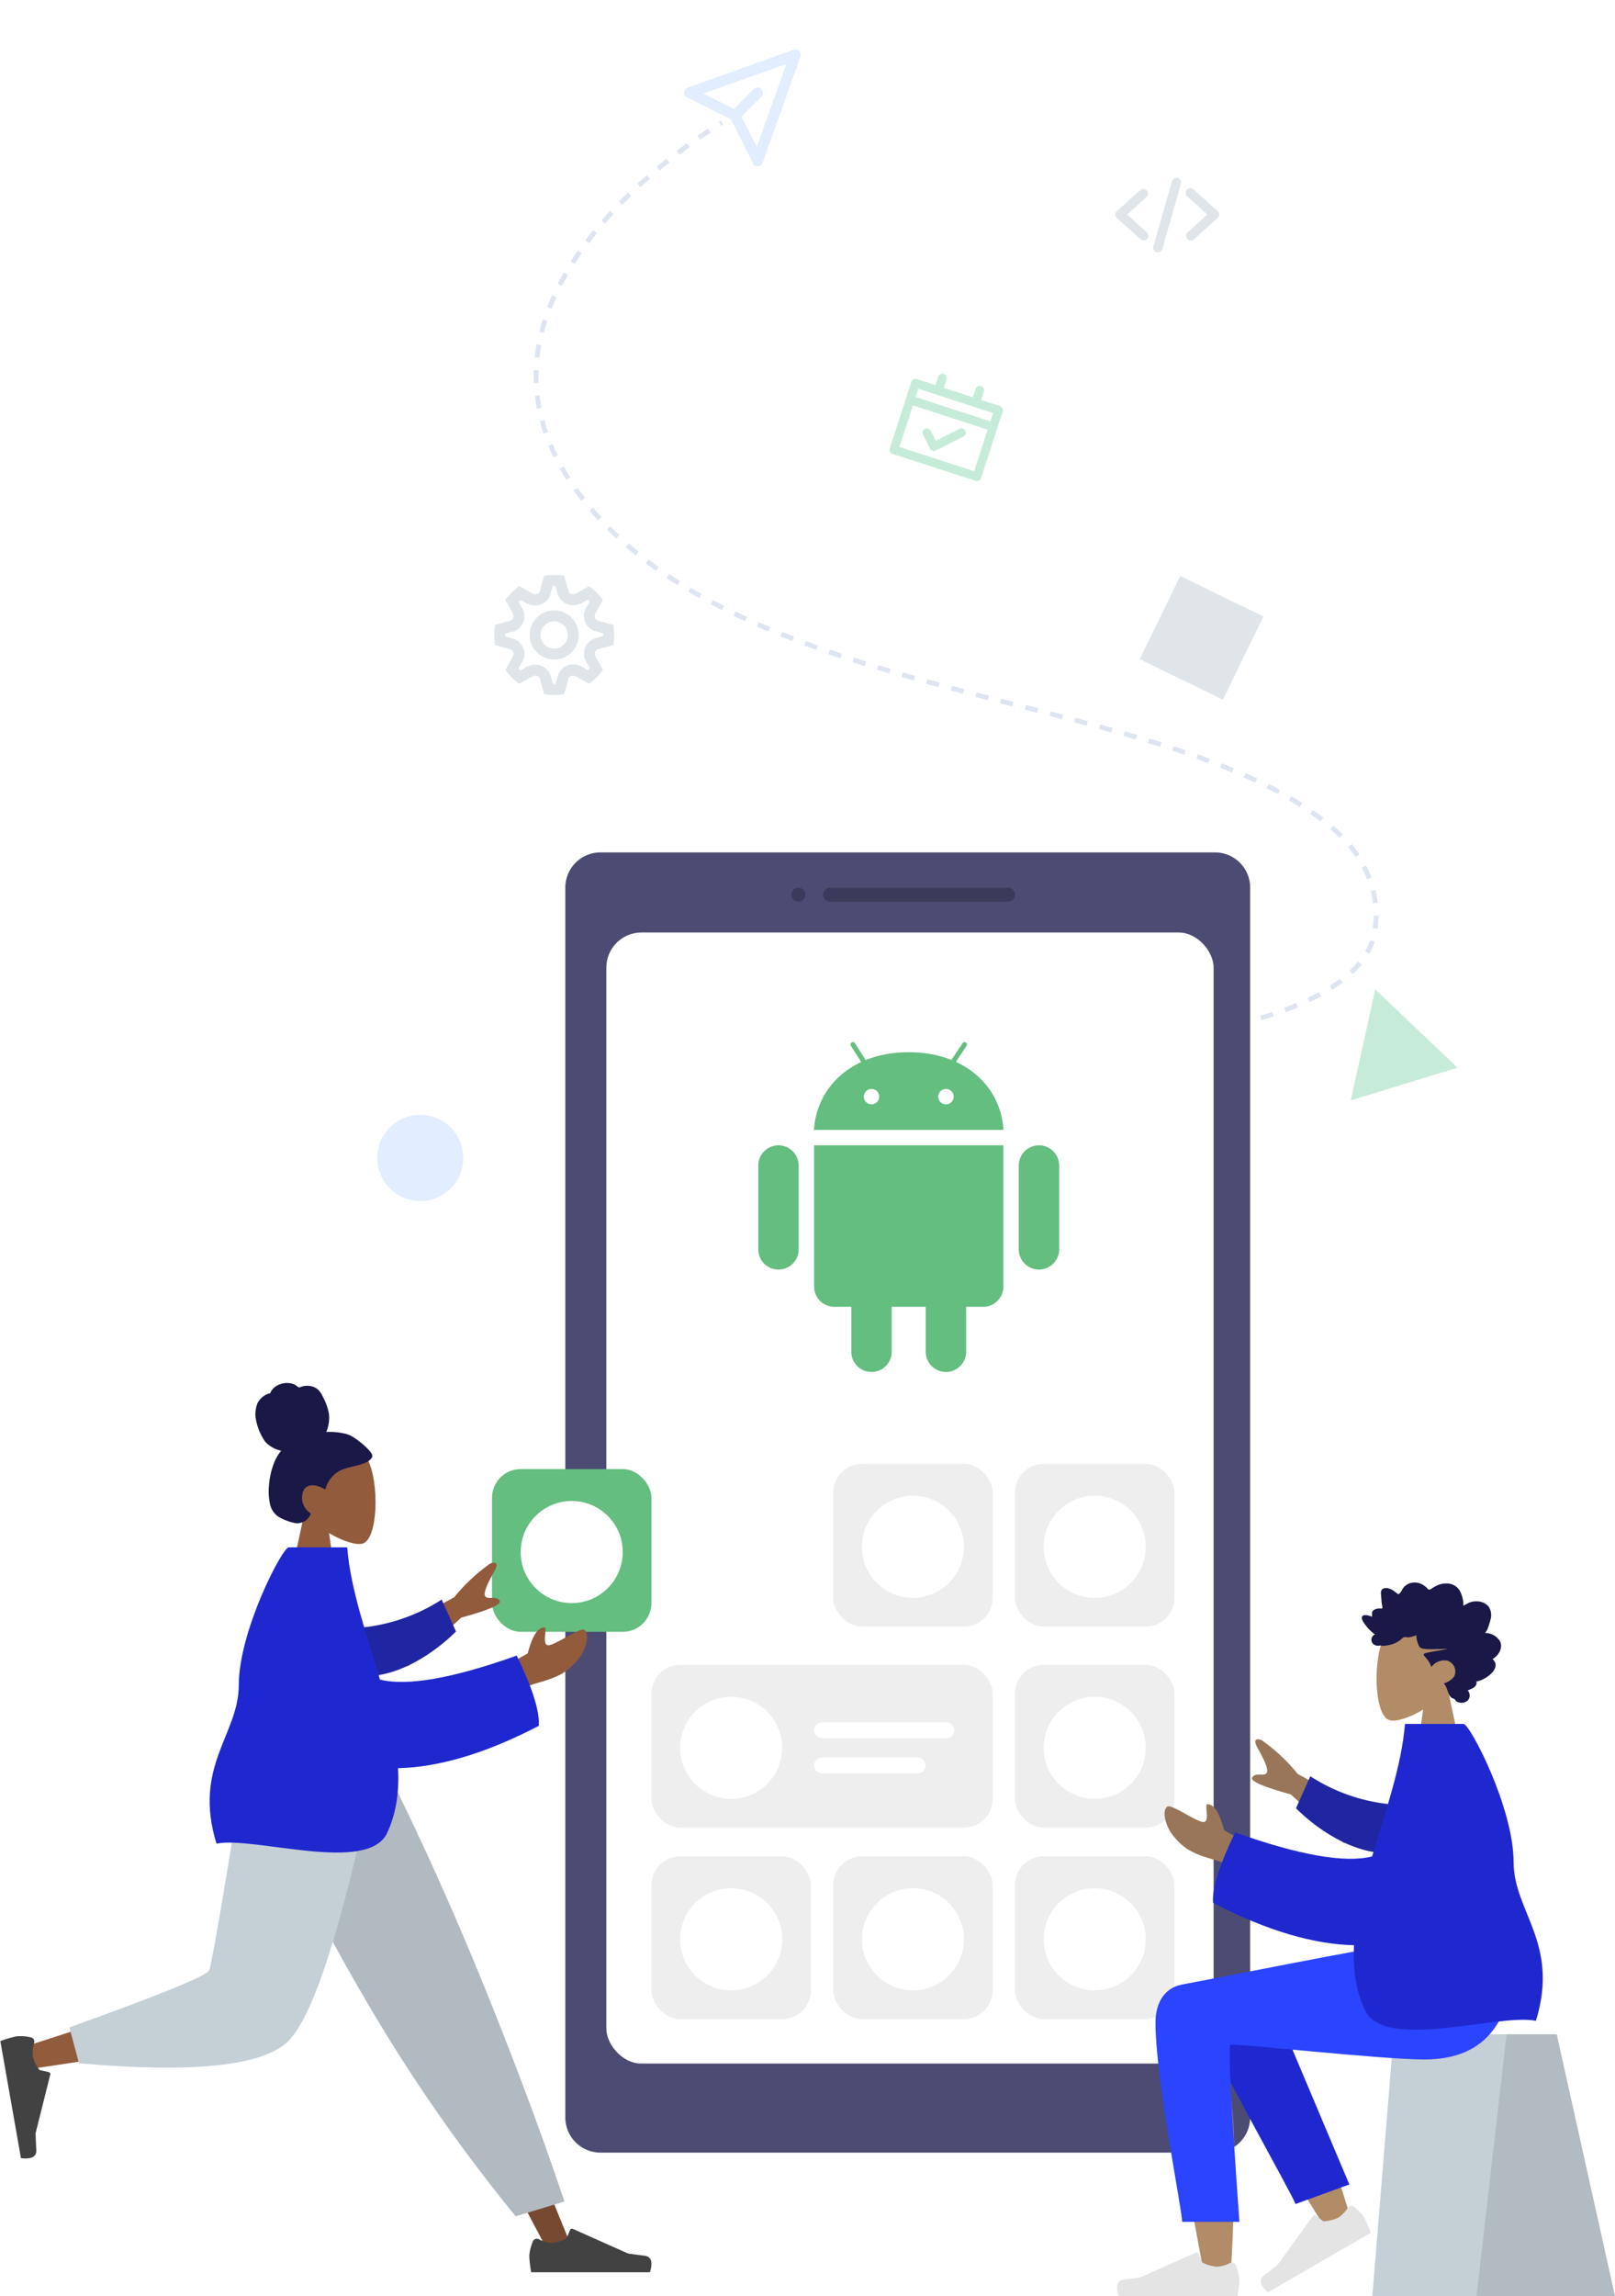 <svg xmlns="http://www.w3.org/2000/svg" xmlns:xlink="http://www.w3.org/1999/xlink" width="506.432" height="719.572" viewBox="0 0 506.432 719.572"><defs><filter id="Rectangle_12" x="150.278" y="460.393" width="54" height="55" filterUnits="userSpaceOnUse"><feGaussianBlur/></filter></defs><g id="Group_932" data-name="Group 932" transform="translate(-907.722 -28.509)"><path id="Path_8653" data-name="Path 8653" d="M1255.928,355.909s74.959-4.714,82.471-33.693c1.992-7.678,1.152-20.742-10.309-31.932-48.294-45.577-181.956-38.58-235.815-103.211s41.83-120.107,41.83-120.107" fill="none" stroke="#b1c2dd" stroke-width="1.5" stroke-dasharray="4" opacity="0.42"/><g id="Group_39" data-name="Group 39" transform="translate(575 118.902)"><g id="Group_17" data-name="Group 17" transform="translate(-17.474 -106.913)"><path id="Path_3" data-name="Path 3" d="M995.177,232.309V617.8a11.022,11.022,0,0,1-10.991,10.987H791.419A11.019,11.019,0,0,1,780.432,617.8V232.309a11.019,11.019,0,0,1,10.987-10.991H984.186a11.022,11.022,0,0,1,10.991,10.991" transform="translate(-252.958 62.337)" fill="#4c4b73"/><path id="Path_4" data-name="Path 4" d="M982.264,245.376H926.441a2.172,2.172,0,1,1,0-4.344h55.823a2.172,2.172,0,1,1,0,4.344" transform="translate(-315.949 53.704)" fill="#3a3a5b"/><path id="Path_5" data-name="Path 5" d="M908.8,245.376h0a2.172,2.172,0,1,1,2.172-2.172,2.178,2.178,0,0,1-2.172,2.172" transform="translate(-308.224 53.704)" fill="#3a3a5b"/><rect id="Rectangle_1" data-name="Rectangle 1" width="190.428" height="354.458" rx="11" transform="translate(540.332 308.757)" fill="#fff"/></g><g id="android-os" transform="translate(565 231.698)" style="isolation: isolate"><path id="Path_146" data-name="Path 146" d="M17.67,45.595a5.835,5.835,0,0,1-11.67,0V19.336a5.835,5.835,0,1,1,11.67,0Z" transform="translate(0 23.847)" fill="#64be7f" stroke="#64be7f" stroke-width="1"/><path id="Path_147" data-name="Path 147" d="M38.67,45.595a5.835,5.835,0,0,1-11.67,0V19.336a5.835,5.835,0,1,1,11.67,0Z" transform="translate(60.693 23.847)" fill="#64be7f" stroke="#64be7f" stroke-width="1"/><path id="Path_148" data-name="Path 148" d="M25.17,53.844a5.835,5.835,0,1,1-11.67,0V27.585a5.835,5.835,0,0,1,11.67,0Z" transform="translate(21.676 47.688)" fill="#64be7f" stroke="#64be7f" stroke-width="1"/><path id="Path_149" data-name="Path 149" d="M31.17,53.844a5.835,5.835,0,1,1-11.67,0V27.585a5.835,5.835,0,0,1,11.67,0Z" transform="translate(39.017 47.688)" fill="#64be7f" stroke="#64be7f" stroke-width="1"/><path id="Path_150" data-name="Path 150" d="M10.5,13.5v43.76A5.835,5.835,0,0,0,16.335,63.1H63.017a5.835,5.835,0,0,0,5.835-5.835V13.5Z" transform="translate(13.006 23.847)" fill="#64be7f" stroke="#64be7f" stroke-width="1"/><path id="Path_151" data-name="Path 151" d="M39.676,6C22.17,6,11.508,16.636,10.5,29.341H68.852C67.845,16.636,57.182,6,39.676,6ZM28.006,22.335a2.918,2.918,0,1,1,2.918-2.918A2.918,2.918,0,0,1,28.006,22.335Zm23.341,0a2.918,2.918,0,1,1,2.918-2.918A2.918,2.918,0,0,1,51.347,22.335Z" transform="translate(13.006 2.168)" fill="#64be7f" stroke="#64be7f" stroke-width="1"/><path id="Path_152" data-name="Path 152" d="M26.11,5.25l-4.859,7.29" transform="translate(44.078 0)" fill="rgba(0,0,0,0)" stroke="#64be7f" stroke-linecap="round" stroke-width="1.5"/><path id="Path_153" data-name="Path 153" d="M13.5,5.25l3.89,6.073" transform="translate(21.676 0)" fill="rgba(0,0,0,0)" stroke="#64be7f" stroke-linecap="round" stroke-width="1.5"/></g><g transform="matrix(1, 0, 0, 1, 332.72, -90.39)" filter="url(#Rectangle_12)"><rect id="Rectangle_12-2" data-name="Rectangle 12" width="50" height="51" rx="9" transform="translate(154.28 460.39)" fill="#64be7f"/></g><rect id="Rectangle_18" data-name="Rectangle 18" width="107" height="51" rx="9" transform="translate(537 431.357)" fill="#dadada" opacity="0.46"/><rect id="Rectangle_17" data-name="Rectangle 17" width="50" height="51" rx="9" transform="translate(537 491.357)" fill="#dadada" opacity="0.46"/><rect id="Rectangle_13" data-name="Rectangle 13" width="50" height="51" rx="9" transform="translate(594 368.357)" fill="#dadada" opacity="0.46"/><rect id="Rectangle_16" data-name="Rectangle 16" width="50" height="51" rx="9" transform="translate(594 491.357)" fill="#dadada" opacity="0.46"/><rect id="Rectangle_14" data-name="Rectangle 14" width="50" height="51" rx="9" transform="translate(651 368.357)" fill="#dadada" opacity="0.46"/><rect id="Rectangle_15" data-name="Rectangle 15" width="50" height="51" rx="9" transform="translate(651 491.357)" fill="#dadada" opacity="0.46"/><rect id="Rectangle_19" data-name="Rectangle 19" width="50" height="51" rx="9" transform="translate(651 431.357)" fill="#dadada" opacity="0.46"/><circle id="Ellipse_1" data-name="Ellipse 1" cx="16" cy="16" r="16" transform="translate(496 380)" fill="#fff"/><circle id="Ellipse_6" data-name="Ellipse 6" cx="16" cy="16" r="16" transform="translate(546 501.357)" fill="#fff"/><circle id="Ellipse_2" data-name="Ellipse 2" cx="16" cy="16" r="16" transform="translate(603 378.357)" fill="#fff"/><circle id="Ellipse_5" data-name="Ellipse 5" cx="16" cy="16" r="16" transform="translate(603 501.357)" fill="#fff"/><circle id="Ellipse_3" data-name="Ellipse 3" cx="16" cy="16" r="16" transform="translate(660 378.357)" fill="#fff"/><circle id="Ellipse_4" data-name="Ellipse 4" cx="16" cy="16" r="16" transform="translate(660 501.357)" fill="#fff"/><circle id="Ellipse_7" data-name="Ellipse 7" cx="16" cy="16" r="16" transform="translate(660 441.357)" fill="#fff"/><circle id="Ellipse_8" data-name="Ellipse 8" cx="16" cy="16" r="16" transform="translate(546 441.357)" fill="#fff"/><rect id="Rectangle_20" data-name="Rectangle 20" width="44" height="5" rx="2.5" transform="translate(588 449.357)" fill="#fff"/><rect id="Rectangle_21" data-name="Rectangle 21" width="35" height="5" rx="2.5" transform="translate(588 460.357)" fill="#fff"/><g id="humaaans_standing-10" data-name="humaaans/standing-10" transform="translate(293.041 312.01)"><g id="A-Human_Standing" data-name="A-Human/Standing" transform="translate(39.681 31)"><g id="Head_Front_Chongo" data-name="Head/Front/Chongo" transform="translate(80.119 0)"><g id="Head" transform="translate(9.907 17.831)"><path id="Path_7354" data-name="Path 7354" d="M5.457,22.778C2.413,19.206.354,14.828.7,9.923,1.69-4.21,21.363-1.1,25.19,6.032s3.372,25.227-1.574,26.5c-1.972.508-6.174-.737-10.451-3.315L15.85,48.21H0Z" transform="translate(0 0)" fill="#915b3c" fill-rule="evenodd"/></g><path id="hair" d="M67.835,20.094a20.684,20.684,0,0,0-6.632-.733,11.407,11.407,0,0,0,.807-5.766A17.572,17.572,0,0,0,60.14,8.382a7.131,7.131,0,0,0-1.384-2.156,4.725,4.725,0,0,0-2.238-1.2,5.99,5.99,0,0,0-2.579,0c-.375.079-.711.25-1.079.346s-.559-.138-.833-.375a4.715,4.715,0,0,0-2.458-.953,6.337,6.337,0,0,0-2.8.335,5.474,5.474,0,0,0-2.329,1.493,3.905,3.905,0,0,0-.7,1.07c-.068.162-.079.259-.241.318s-.325.057-.48.109a6.04,6.04,0,0,0-3.472,3.148,9.98,9.98,0,0,0-.546,4.1,17.827,17.827,0,0,0,3.039,7.8,9.7,9.7,0,0,0,5.01,2.829,14.331,14.331,0,0,0-2.618,4.881,23.889,23.889,0,0,0-1.2,5.929,19.353,19.353,0,0,0,.3,5.846,6.335,6.335,0,0,0,2.833,4.125,13.526,13.526,0,0,0,2.181,1.024,14.353,14.353,0,0,0,2.246.72,4.508,4.508,0,0,0,4.267-.912,8.012,8.012,0,0,0,1.147-1.457c.106-.184.17-.3.041-.484a3.464,3.464,0,0,0-.6-.549,5.691,5.691,0,0,1-2.012-3.769c-.18-1.547.236-3.544,1.74-4.219,1.857-.833,3.9.123,5.551,1.015a9.076,9.076,0,0,1,4.4-5.839c2.5-1.256,5.363-1.4,7.93-2.481A4.731,4.731,0,0,0,75.1,27.895a2.381,2.381,0,0,0,.529-.866,1.4,1.4,0,0,0-.367-1.088C74.163,24.224,70,20.755,67.835,20.094Z" transform="translate(-38.998 -4)" fill="#191847" fill-rule="evenodd"/></g><g id="Bottom_Standing_Jogging" data-name="Bottom/Standing/Jogging" transform="translate(0 120.856)"><path id="Leg" d="M130,0l49.073,82.041L215.864,151.4h7.924L162.145,0Z" transform="translate(-43.936 0)" fill="#784931" fill-rule="evenodd"/><g id="Accessories_Shoe_Flat-Sneaker" data-name="Accessories/Shoe/Flat-Sneaker" transform="translate(165.974 144.189)"><path id="shoe" d="M2.108,23.341A14.18,14.18,0,0,0,1,27.768a33.137,33.137,0,0,0,.6,5.213H38.844q1.452-4.8-1.676-5.183t-5.2-.691L14.657,19.389a.66.66,0,0,0-.872.334l-.007.017-1.113,2.7a11.876,11.876,0,0,1-4.706,1.351A10.659,10.659,0,0,1,3.9,22.6h0a1.321,1.321,0,0,0-1.751.65Q2.125,23.3,2.108,23.341Z" transform="translate(-1 -19.332)" fill="#424242" fill-rule="evenodd"/></g><path id="Pant" d="M201.45,140.293l15.282-4.623q-10.043-30.024-24.619-66.08T160.806,0H117.644a678.684,678.684,0,0,0,39.441,77.087A521.713,521.713,0,0,0,201.45,140.293Z" transform="translate(-39.74 0)" fill="#b1bac0" fill-rule="evenodd"/><path id="Leg-2" data-name="Leg" d="M86.5,0C81.865,28.83,72.932,65.663,72.089,66.8q-.843,1.136-60.7,20.339L13.1,94.127q71.378-10.3,75.22-15.98C92.164,72.466,111.349,27.581,118.78,0Z" transform="translate(-3.657 0)" fill="#915b3c" fill-rule="evenodd"/><path id="Pant-2" data-name="Pant" d="M32.63,81.1l3.015,11.255q53.387,4.683,65.423-6.767T128.5,0H87.344Q77.588,60.709,76.435,63.257T32.63,81.1Z" transform="translate(-10.87 0)" fill="#c5cfd6" fill-rule="evenodd"/><g id="Accessories_Shoe_Flat-Sneaker-2" data-name="Accessories/Shoe/Flat-Sneaker" transform="translate(13.442 82.441) rotate(80)"><path id="shoe-2" data-name="shoe" d="M1.108,4.009A14.18,14.18,0,0,0,0,8.436a33.137,33.137,0,0,0,.6,5.213H37.844q1.452-4.8-1.676-5.183t-5.2-.691L13.657.057a.66.66,0,0,0-.872.334l-.007.017-1.113,2.7A11.876,11.876,0,0,1,6.959,4.46,10.659,10.659,0,0,1,2.9,3.271h0a1.321,1.321,0,0,0-1.751.65Q1.125,3.965,1.108,4.009Z" transform="translate(0 0)" fill="#424242" fill-rule="evenodd"/></g></g><g id="Body_Pointing-Forward" data-name="Body/Pointing-Forward" transform="translate(65.739 51.512)"><path id="Skin" d="M158.638,30.675,181.561,18.12A56.706,56.706,0,0,1,192.828,7.573c1.131-.472,3.107-.758,1.259,2.524s-3.646,6.816-2.7,7.827,3.291-.4,4.415,1.278q1.123,1.68-12.038,5.307L167.1,39.76Zm35.9,10.593,10.069-5.531q2.119-8.064,5.066-8.114c1.51-.7-1.119,6.091,1.742,5.5s9.845-5.783,11.049-4.729c1.78,1.56.193,6.351-1.677,8.734-3.5,4.454-6.389,5.977-13.544,7.972a39.331,39.331,0,0,0-12.132,6.271Z" transform="translate(-104.871 -2.475)" fill="#915b3c" fill-rule="evenodd"/><path id="Sleeve" d="M3.635,4.2A56.326,56.326,0,0,0,34.837,0L37.7,10.584C28.7,17.075,16.748,21.688,7.221,19.9A8.753,8.753,0,0,1,3.635,4.2Z" transform="translate(38.355 21.821) rotate(-9)" fill="#2026a2" fill-rule="evenodd"/><path id="Clothes" d="M130.638,41.448q12.786,3.189,42.882-7.521,7.465,15.444,6.9,22.021c-17.212,8.991-31.964,13-44.118,13.264.386,7.211-.491,14.073-3.44,20.343-6.062,12.89-41.559.952-53.494,3.3C71.9,68.585,86.347,58.72,86.358,43.189,86.371,26.18,100.028,0,102.038,0h18.324C121.373,12.99,126.462,27.305,130.638,41.448Z" transform="translate(-77.224 0)" fill="#1f28cf" fill-rule="evenodd"/></g></g></g><g id="humaaans_sitting-2" data-name="humaaans/sitting-2" transform="translate(644 366.535)"><g id="A-Human_Sitting" data-name="A-Human/Sitting" transform="translate(195.153 262.643) rotate(180)"><g id="Head_Front_Rad" data-name="Head/Front/Rad" transform="translate(35.73 164.755)"><g id="Head-2" data-name="Head" transform="translate(11.248)"><path id="Path_7355" data-name="Path 7355" d="M5.467,25.481C2.418,29.059.354,33.445.7,38.36c.994,14.16,20.7,11.045,24.539,3.9s3.379-25.275-1.577-26.552c-1.976-.509-6.186.738-10.471,3.321L15.88,0H0Z" fill="#b28b67" fill-rule="evenodd"/></g><path id="hair-2" data-name="hair" d="M38.646,15.815a4.963,4.963,0,0,0,1.035-1.923,19.426,19.426,0,0,0,.662-2.183,4.809,4.809,0,0,0-.725-4.355A4.994,4.994,0,0,0,36.31,5.921a6.077,6.077,0,0,0-2.345.3c-.747.246-1.391.735-2.115,1.039a9.465,9.465,0,0,0-1.116-4.651A4.637,4.637,0,0,0,27.28.353a6.847,6.847,0,0,0-4.206.847c-.327.177-.651.362-.961.572a2.694,2.694,0,0,1-.834.459c-.34.08-.508-.116-.729-.364a5.541,5.541,0,0,0-.859-.773A5.06,5.06,0,0,0,14.956.28a4.4,4.4,0,0,0-1.93,1.4c-.44.578-.754,1.494-1.362,1.9-.258.171-.44-.056-.675-.223-.353-.251-.689-.529-1.046-.773A4.792,4.792,0,0,0,8.317,1.84c-.851-.2-2.027-.151-2.271.964a4.6,4.6,0,0,0,.008,1.288c.041.579.083,1.158.133,1.737a12.553,12.553,0,0,0,.169,1.295,1.9,1.9,0,0,1,.084.889c-.123.288-.692.124-.935.134A3.693,3.693,0,0,0,4.1,8.456a1.512,1.512,0,0,0-.85.787,1.413,1.413,0,0,0-.024.74,2.208,2.208,0,0,1-.045.759C2.537,10.425.3,9.72.023,10.875A1.807,1.807,0,0,0,.3,12.018,9.913,9.913,0,0,0,1.346,13.6a14.168,14.168,0,0,0,2.772,2.69,1.817,1.817,0,0,0-.474,3.043,2.251,2.251,0,0,0,1.653.479,3.653,3.653,0,0,1,.683-.054,1.635,1.635,0,0,0,.31.1,9.216,9.216,0,0,0,2.536-.322,8.361,8.361,0,0,0,3.867-2.022,1.192,1.192,0,0,1,.894-.411c.333,0,.659.095.991.1a7.14,7.14,0,0,0,2.488-.693,9.389,9.389,0,0,0,.815,3.31c.368.809,1.136.927,1.891,1,2.414.227,4.837-.026,7.254-.023-2.34.529-4.758.747-7.077,1.369-1.048.281-.248.988.2,1.478a8.514,8.514,0,0,1,1.667,2.859,5.044,5.044,0,0,1,4.96-2.017,3.539,3.539,0,0,1,2.109,5.11,6.547,6.547,0,0,1-3.168,2.029c.862.9,1.07,2.22,1.589,3.334A2.386,2.386,0,0,0,28.5,36.33a1.388,1.388,0,0,1,.627.25c.207.214.256.453.52.636a2.934,2.934,0,0,0,3.635-.28,2.373,2.373,0,0,0-.081-3.111c1.123-.468,3.17-1.071,2.724-2.821,2.434-.162,8.344-4.11,5.077-6.994,1.793-1.013,3.44-3.49,2.289-5.673a5.551,5.551,0,0,0-4.642-2.522" transform="translate(43.67 58.888) rotate(180)" fill="#191847" fill-rule="evenodd"/></g><g id="Bottom_Sitting_Skinny-Jeans-1" data-name="Bottom/Sitting/Skinny-Jeans-1" transform="translate(0 0)"><g id="Objects_Seat_Cube" data-name="Objects/Seat/Cube" transform="translate(0 0)"><g id="Seat" transform="translate(0)"><path id="Seat-Stuff" d="M18.277,82.047H69.394L76.092,0H0Z" fill="#c5cfd6" fill-rule="evenodd"/><path id="Seat-Stuff-2" data-name="Seat-Stuff" d="M18.277,82.047H34L43.408,0H0Z" fill="rgba(0,0,0,0.1)" fill-rule="evenodd"/></g></g><path id="Skin-2" data-name="Skin" d="M44.911,93.345c5.45,3.273,14.594-.932,14.588-5.612-.019-14-12.8-80-13.466-84.176S38.218-1.718,37.8,3.543c-.662,8.37-1.893,37.347-.662,50.759.508,5.536,1.055,10.809,1.594,15.513Q28.675,51.649,7.62,17.8L0,21.279Q8.975,50.851,14.719,63.034c6.557,13.906,12.705,25.815,15.293,30.01C34.083,99.642,41.168,97.339,44.911,93.345Z" transform="translate(82.759 2.758)" fill="#b28b67" fill-rule="evenodd"/><path id="LegLower" d="M0,0,3.386,67.166c2.44,11.614,23.1,6.224,23.088,0C26.455,53.036,17.968,4.223,17.962.014Z" transform="translate(83.303 34.986) rotate(-20)" fill="#1f28cf" fill-rule="evenodd"/><g id="Accessories_Shoe_Flat-Sneaker-3" data-name="Accessories/Shoe/Flat-Sneaker" transform="matrix(0.866, -0.5, 0.5, 0.866, 76.06, 20.134)"><path id="shoe-3" data-name="shoe" d="M1.11,9.659A14.207,14.207,0,0,1,0,5.223,33.2,33.2,0,0,1,.6,0H37.916q1.455,4.809-1.68,5.193t-5.207.692L13.683,13.618a.662.662,0,0,1-.874-.335l-.007-.017-1.115-2.7A11.9,11.9,0,0,0,6.972,9.207,10.679,10.679,0,0,0,2.9,10.4h0a1.323,1.323,0,0,1-1.754-.652Q1.127,9.7,1.11,9.659Z" transform="translate(0 0)" fill="#e4e4e4" fill-rule="evenodd"/></g><g id="Accessories_Shoe_Flat-Sneaker-4" data-name="Accessories/Shoe/Flat-Sneaker" transform="translate(117.777 0)"><path id="shoe-4" data-name="shoe" d="M1.11,9.659A14.207,14.207,0,0,1,0,5.223,33.2,33.2,0,0,1,.6,0H37.916q1.455,4.809-1.68,5.193t-5.207.692L13.683,13.618a.662.662,0,0,1-.874-.335l-.007-.017-1.115-2.7A11.9,11.9,0,0,0,6.972,9.207,10.679,10.679,0,0,0,2.9,10.4h0a1.323,1.323,0,0,1-1.754-.652Q1.127,9.7,1.11,9.659Z" transform="translate(0 0)" fill="#e4e4e4" fill-rule="evenodd"/></g><path id="Leg-and-Butt" d="M112.993,62.467c0-17.579-8.348-58.582-8.353-62.453L86.678,0q3.943,54.881,2.8,55.472c-1.147.591-47.012-4.579-60.768-4.579C8.872,50.893.666,63.4,0,86.573H39.294c8-.856,49.733-9.273,65.231-12.167C111.16,73.167,112.993,67.309,112.993,62.467Z" transform="translate(31.098 23.264)" fill="#2b44ff" fill-rule="evenodd"/></g><g id="Body_Pointing-Forward-2" data-name="Body/Pointing-Forward" transform="translate(22.645 83.481)"><path id="Skin-3" data-name="Skin" d="M0,20.737,22.966,33.315A56.814,56.814,0,0,0,34.255,43.882c1.133.473,3.113.759,1.261-2.529s-3.653-6.829-2.71-7.842,3.3.4,4.423-1.281q1.126-1.683-12.061-5.317L8.481,11.634ZM35.97,10.124l10.088,5.542q2.123,8.079,5.076,8.13c1.513.7-1.121-6.1,1.745-5.512s9.864,5.794,11.07,4.738c1.784-1.563.193-6.363-1.681-8.751-3.5-4.463-6.4-5.989-13.569-7.987A39.406,39.406,0,0,1,36.544,0Z" transform="translate(53.869 46.841)" fill="#997659" fill-rule="evenodd"/><path id="Sleeve-2" data-name="Sleeve" d="M3.642,16.118A56.433,56.433,0,0,1,34.9,20.329l2.871-10.6C28.751,3.221,16.78-1.4,7.235.387A8.769,8.769,0,0,0,3.642,16.118Z" transform="translate(41.608 53.89) rotate(9)" fill="#2026a2" fill-rule="evenodd"/><path id="Clothes-2" data-name="Clothes" d="M53.516,54.3q12.81-3.195,42.963,7.535,7.479-15.473,6.915-22.062c-17.245-9.008-32.025-13.024-44.2-13.29.387-7.225-.492-14.1-3.447-20.382C49.672-6.809,14.108,5.151,2.15,2.8c-7.488,24.32,6.991,34.2,7,49.764.013,17.041,13.7,43.271,15.709,43.271H43.22C44.233,82.817,49.331,68.474,53.516,54.3Z" fill="#1f28cf" fill-rule="evenodd"/></g></g></g></g><circle id="Ellipse_9" data-name="Ellipse 9" cx="13.5" cy="13.5" r="13.5" transform="translate(1026 377.902)" fill="#e2edff"/><path id="Polygon_1" data-name="Polygon 1" d="M17.5,0,35,31H0Z" transform="translate(1322.233 343.696) rotate(-17)" fill="#afe4ca" opacity="0.71"/><rect id="Rectangle_22" data-name="Rectangle 22" width="29" height="29" transform="matrix(0.899, 0.438, -0.438, 0.899, 1277.824, 209.013)" fill="#c5cfd6" opacity="0.55"/><g id="Layer_2" data-name="Layer 2" transform="translate(1061 207)"><g id="invisible_box" data-name="invisible box"><rect id="Rectangle_246" data-name="Rectangle 246" width="41" height="41" fill="none"/></g><g id="icons_Q2" data-name="icons Q2" transform="translate(1.709 1.709)"><g id="Group_930" data-name="Group 930"><path id="Path_8645" data-name="Path 8645" d="M34.629,25.233l4.7-1.281a19.646,19.646,0,0,0,0-6.321l-4.7-1.281a1.537,1.537,0,0,1-.94-2.221l2.392-4.271A17.6,17.6,0,0,0,31.725,5.5L27.454,7.894l-.683.171a1.537,1.537,0,0,1-1.537-1.11l-1.281-4.7a19.646,19.646,0,0,0-6.321,0l-1.281,4.7a1.537,1.537,0,0,1-1.537,1.11l-.683-.171L9.858,5.5A17.6,17.6,0,0,0,5.5,9.858l2.392,4.271a1.538,1.538,0,0,1-.94,2.221l-4.7,1.281a19.646,19.646,0,0,0,0,6.321l4.7,1.281a1.538,1.538,0,0,1,.94,2.221L5.5,31.725a17.6,17.6,0,0,0,4.356,4.356l4.271-2.392.683-.171a1.537,1.537,0,0,1,1.537,1.11l1.281,4.7a19.646,19.646,0,0,0,6.321,0l1.281-4.7a1.537,1.537,0,0,1,1.538-1.11l.683.171,4.271,2.392a17.6,17.6,0,0,0,4.356-4.356L33.69,27.454a1.537,1.537,0,0,1,.94-2.221ZM33.6,21.9h-.171a5.21,5.21,0,0,0-2.9,2.819,4.869,4.869,0,0,0,.085,4.1H30.7v.171l1.281,2.135a2.562,2.562,0,0,1-.683.683l-2.135-1.281h-.256a4.612,4.612,0,0,0-2.135-.512,5.125,5.125,0,0,0-4.783,3.331V33.6h0l-.769,2.563h-.854l-.683-2.477h0v-.171A5.125,5.125,0,0,0,14.813,30.1a4.612,4.612,0,0,0-2.135.512h-.256L10.285,31.9a2.562,2.562,0,0,1-.683-.683l1.281-2.135v-.171h.085a4.869,4.869,0,0,0,.085-4.1,5.21,5.21,0,0,0-2.9-2.819H7.894l-2.477-.769v-.854l2.477-.683H8.15a5.21,5.21,0,0,0,2.9-2.819,4.869,4.869,0,0,0-.085-4.1h-.085v-.171L9.6,10.456l.683-.683,2.135,1.281h.256a4.613,4.613,0,0,0,2.135.513A5.125,5.125,0,0,0,19.6,8.235V7.979h0l.769-2.562h.854L21.9,7.894h0v.171a5.125,5.125,0,0,0,4.869,3.417,4.613,4.613,0,0,0,2.135-.512h.256L31.3,9.688a2.562,2.562,0,0,1,.683.683L30.7,12.506v.171h-.085a4.869,4.869,0,0,0-.085,4.1,5.21,5.21,0,0,0,2.9,2.819h.256l2.477.683v.854l-2.477.683Z" transform="translate(-2 -2)" fill="#dfe5e8"/><path id="Path_8646" data-name="Path 8646" d="M22.688,15a7.688,7.688,0,1,0,7.688,7.688A7.688,7.688,0,0,0,22.688,15Zm0,11.958a4.271,4.271,0,1,1,4.271-4.271A4.271,4.271,0,0,1,22.688,26.958Z" transform="translate(-3.896 -3.896)" fill="#dfe5e8"/></g></g></g><g id="Layer_2-2" data-name="Layer 2" transform="translate(1116.178 57) rotate(-45)"><g id="invisible_box-2" data-name="invisible box"><rect id="Rectangle_247" data-name="Rectangle 247" width="40.293" height="40.293" fill="none"/></g><g id="icons_Q2-2" data-name="icons Q2" transform="translate(3.358 4.197)"><path id="Path_8647" data-name="Path 8647" d="M38.333,20.278,6.434,5.168,5.679,5A1.679,1.679,0,0,0,4,6.679l5.037,15.11L4,36.9a1.679,1.679,0,0,0,1.679,1.679l.755-.168,31.9-15.11a1.679,1.679,0,0,0,0-3.022ZM8.617,33.625l3.358-10.157h8.814a1.679,1.679,0,1,0,0-3.358H11.975L8.617,9.953,33.632,21.789Z" transform="translate(-4 -5)" fill="#e2edff"/></g></g><g id="Layer_2-3" data-name="Layer 2" transform="matrix(0.951, 0.309, -0.309, 0.951, 1194.31, 141.269)"><g id="invisible_box-3" data-name="invisible box" transform="translate(0 0.094)"><rect id="Rectangle_248" data-name="Rectangle 248" width="32.752" height="32.752" fill="none"/></g><g id="icons_Q2-3" data-name="icons Q2" transform="translate(1.369 1.338)"><path id="Path_8648" data-name="Path 8648" d="M26.6,23.406a1.3,1.3,0,0,0-1.917,0l-5.888,5.888L16.33,26.829a1.369,1.369,0,0,0-2.122.137,1.506,1.506,0,0,0,.274,1.848l3.355,3.355a1.3,1.3,0,0,0,1.917,0L26.6,25.323a1.3,1.3,0,0,0,0-1.917Zm0,0a1.3,1.3,0,0,0-1.917,0l-5.888,5.888L16.33,26.829a1.369,1.369,0,0,0-2.122.137,1.506,1.506,0,0,0,.274,1.848l3.355,3.355a1.3,1.3,0,0,0,1.917,0L26.6,25.323a1.3,1.3,0,0,0,0-1.917Z" transform="translate(-5.787 -8.602)" fill="#c6ecd9"/><path id="Path_8649" data-name="Path 8649" d="M30.754,6.1H24.593V3.431a1.438,1.438,0,0,0-1.164-1.438,1.369,1.369,0,0,0-1.575,1.369V6.1H12.269V3.431a1.438,1.438,0,0,0-1.164-1.438A1.369,1.369,0,0,0,9.531,3.362V6.1H3.369A1.369,1.369,0,0,0,2,7.47V29.378a1.369,1.369,0,0,0,1.369,1.369H30.754a1.369,1.369,0,0,0,1.369-1.369V7.47A1.369,1.369,0,0,0,30.754,6.1ZM29.385,28.009H4.739V14.316H29.385Zm0-16.431H4.739V8.839H29.385Z" transform="translate(-2 -1.977)" fill="#c6ecd9"/></g></g><g id="Layer_2-4" data-name="Layer 2" transform="translate(1256 78)"><g id="invisible_box-4" data-name="invisible box"><rect id="Rectangle_249" data-name="Rectangle 249" width="36" height="36" fill="none"/></g><g id="icons_Q2-4" data-name="icons Q2" transform="translate(1.496 6.258)"><path id="Path_8650" data-name="Path 8650" d="M19.484,31.787h-.37a1.479,1.479,0,0,1-1.035-1.849L24,9.3a1.479,1.479,0,0,1,2.81.74L20.889,30.751A1.405,1.405,0,0,1,19.484,31.787Z" transform="translate(-6.188 -8.462)" fill="#dfe5e8"/><path id="Path_8651" data-name="Path 8651" d="M10.881,29.313a1.479,1.479,0,0,0,.961-2.589L5.7,21.177l6.139-5.547a1.479,1.479,0,0,0-1.923-2.219l-7.4,6.656a1.479,1.479,0,0,0,0,2.219l7.4,6.656a1.405,1.405,0,0,0,.961.37Z" transform="translate(-2.023 -9.685)" fill="#dfe5e8"/><path id="Path_8652" data-name="Path 8652" d="M33.431,29.229a1.479,1.479,0,0,1-.961-2.589l6.139-5.547-6.139-5.547a1.479,1.479,0,1,1,1.923-2.219l7.4,6.656a1.479,1.479,0,0,1,0,2.219l-7.4,6.656A1.405,1.405,0,0,1,33.431,29.229Z" transform="translate(-9.781 -9.602)" fill="#dfe5e8"/></g></g></g></svg>